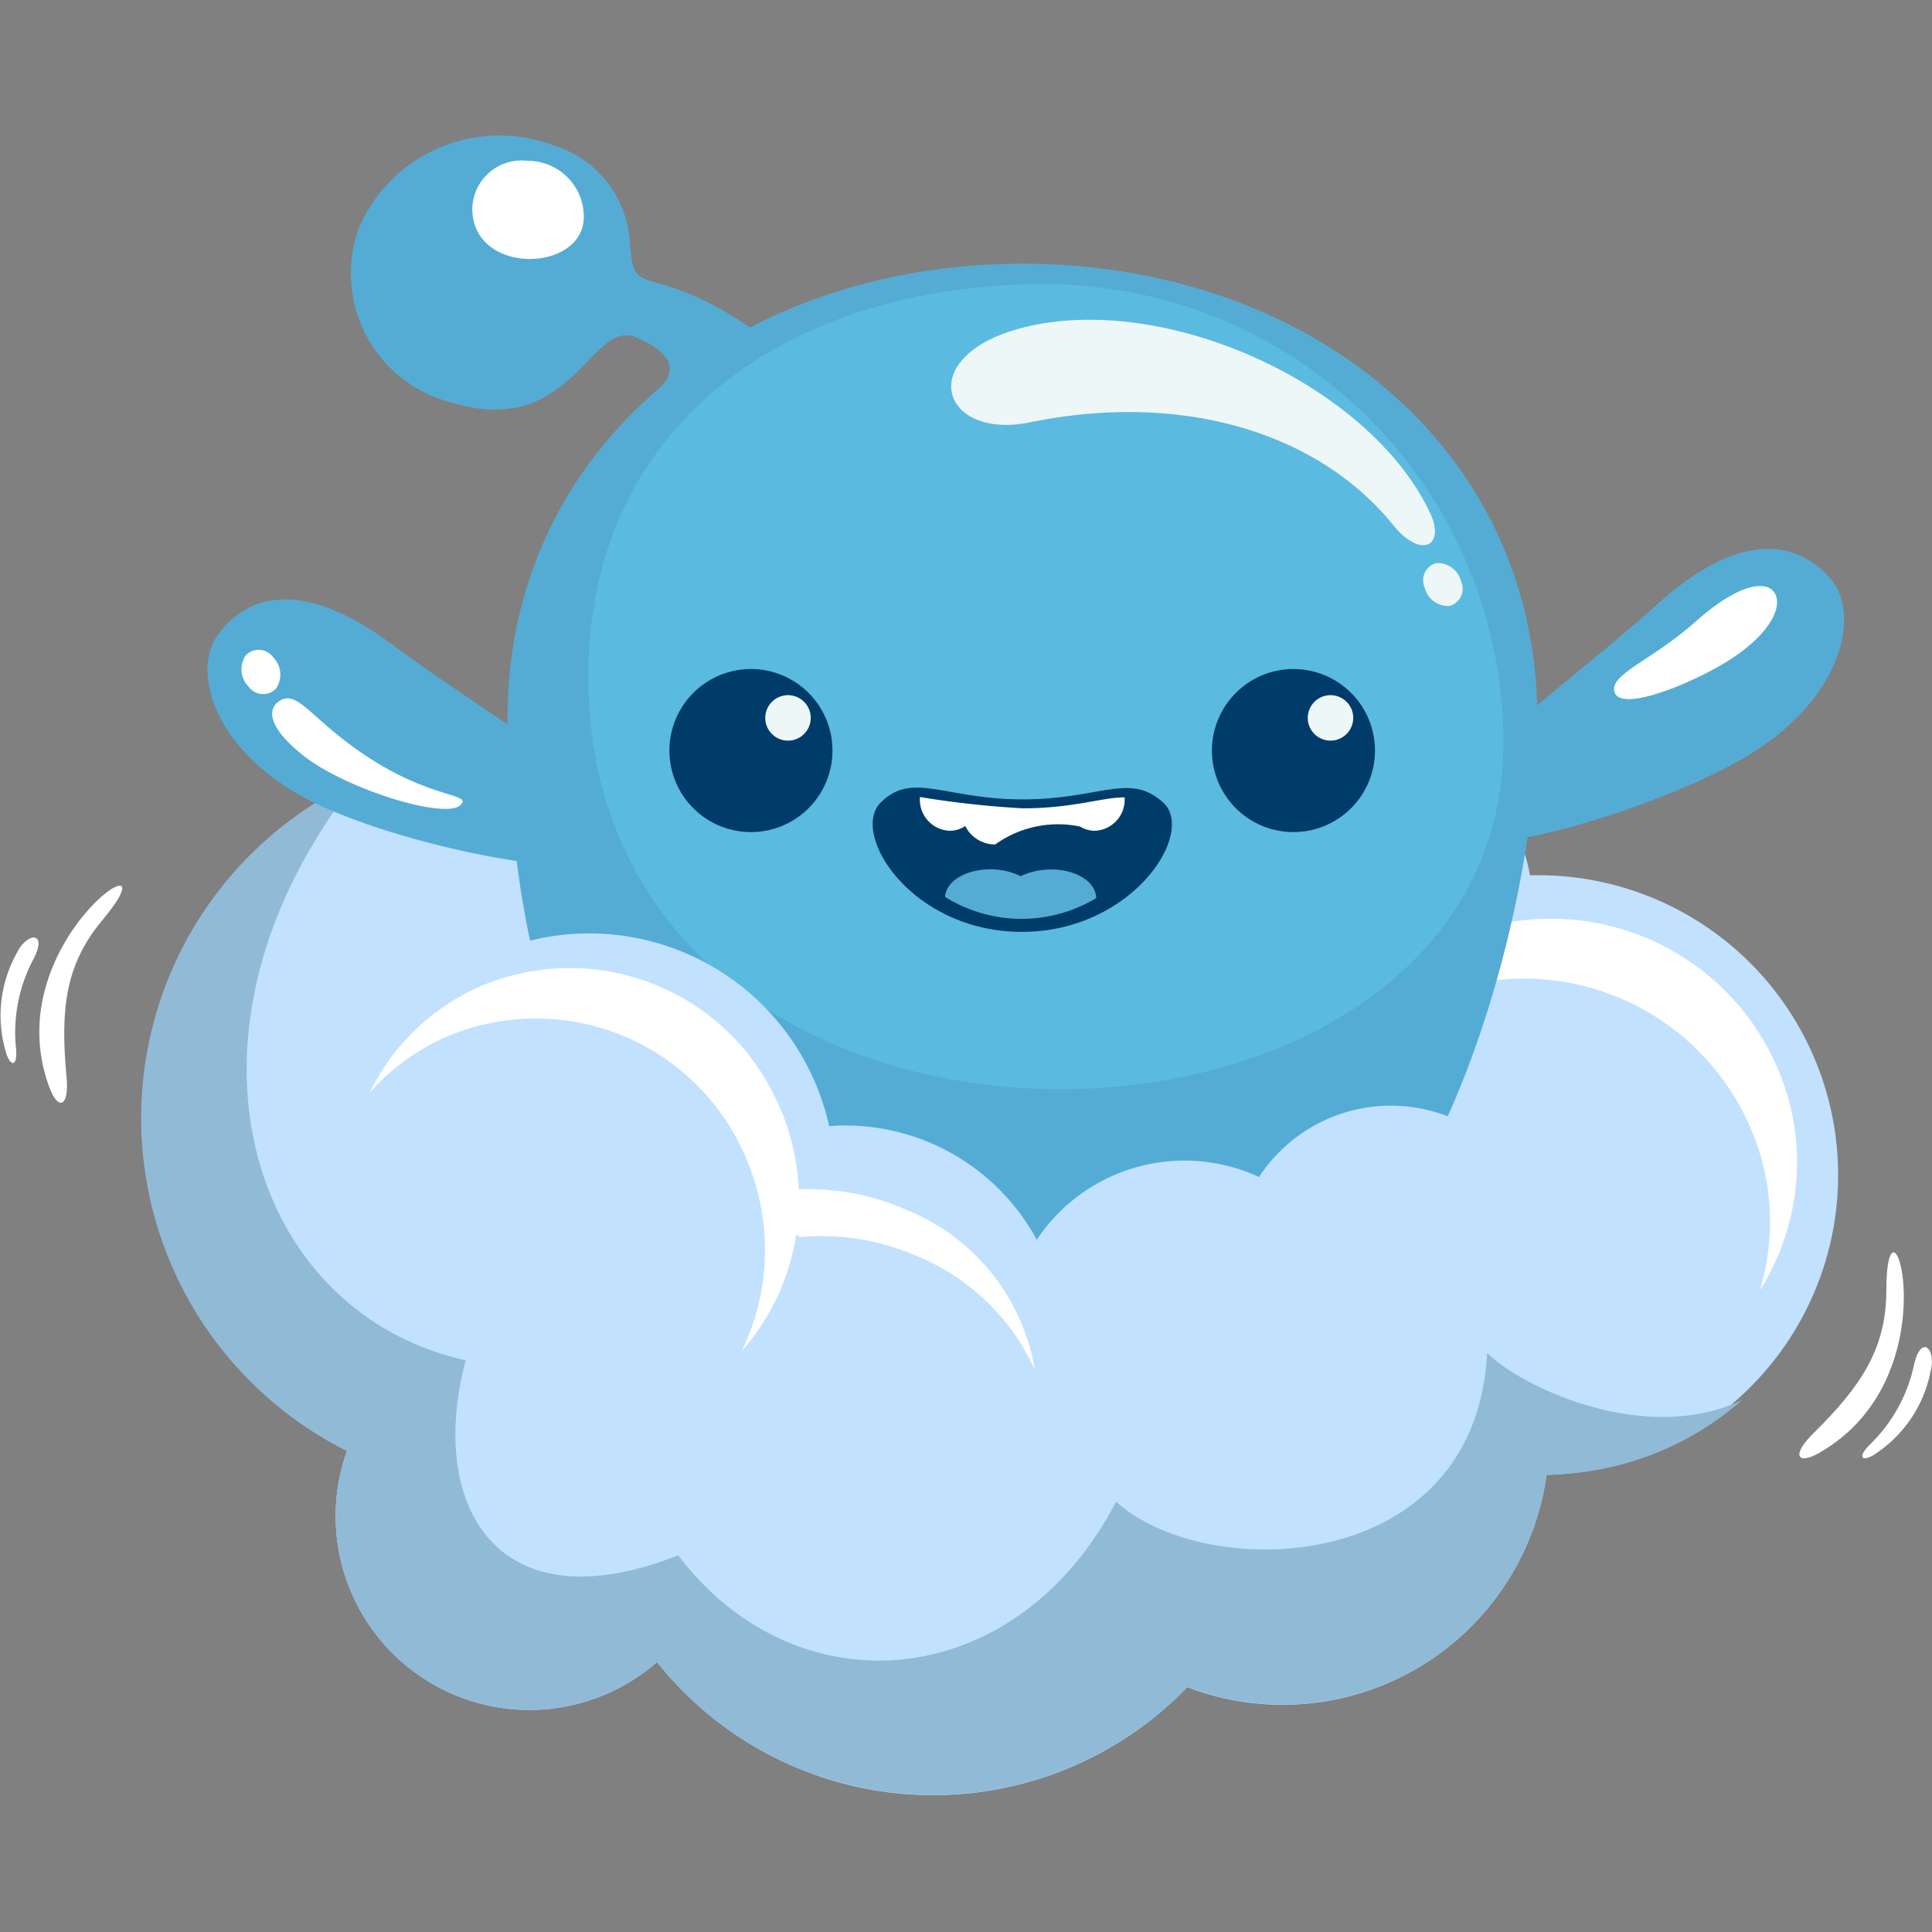<svg height="60" viewBox="0 0 60 60" width="60" xmlns="http://www.w3.org/2000/svg"><rect x="0" y="0" width="60" height="60" fill="#808080" stroke="none"/><path d="m0 0h60v60h-60z" fill="#fff" opacity="0"/><path d="m348.119 389.356a10.9 10.9 0 0 1 -5.037-3.545 6.018 6.018 0 0 1 -9.66-6.466l.033-.092a11.56 11.56 0 1 1 10.723-20.479 10.265 10.265 0 0 1 17.034.966 4.851 4.851 0 0 1 8.966 1.561l.013.078a9.314 9.314 0 1 1 .515 18.621 8.273 8.273 0 0 1 -11.156 6.591 10.96 10.96 0 0 1 -11.431 2.768" fill="#c1e1ff" transform="translate(-322.678 -334.195)"/><path d="m348.119 410.113a10.9 10.9 0 0 1 -5.036-3.544 6.018 6.018 0 0 1 -9.66-6.466l.033-.092a11.552 11.552 0 0 1 .306-20.819c-6.127 7.753-3.431 16.491 3.38 18.006-1.184 4.428.891 8.308 6.6 6.056 3.679 4.859 10.5 4.3 13.6-1.669 2.709 2.51 11.153 2.382 11.521-4.617 1.053 1.058 4.911 2.893 7.916 1.466a9.284 9.284 0 0 1 -4.48 2.165 9.394 9.394 0 0 1 -1.587.152 8.273 8.273 0 0 1 -11.156 6.591 10.96 10.96 0 0 1 -11.431 2.768" fill="#91bad7" transform="translate(-322.679 -354.953)"/><path d="m538.738 390.386a7.848 7.848 0 0 0 -2.488.882 8.046 8.046 0 0 0 -2.412-2.642 7.061 7.061 0 0 0 -6.942-.89 7.483 7.483 0 0 1 5.37 1.364 7.991 7.991 0 0 1 2.588 2.974l.149.062a7.671 7.671 0 0 0 -2.377 3.637 7.774 7.774 0 0 1 5.27-3.527 7.66 7.66 0 0 1 8.921 6.139 7.424 7.424 0 0 1 -.2 3.41 7.466 7.466 0 0 0 1.039-5.27 7.66 7.66 0 0 0 -8.921-6.139" fill="#fff" transform="translate(-491.96 -361.727)"/><path d="m380.188 253.216a9.461 9.461 0 0 1 3.444 2.468l-1.557 1.181c-.413-.43-3.406-.272-2.962-.618.885-.69.33-1.293-.471-1.626-1.51-.882-1.979 3.125-5.815 1.971a4.137 4.137 0 0 1 -2.924-5.411 4.748 4.748 0 0 1 6.039-2.588 3.351 3.351 0 0 1 2.387 3.057c.115 1.381.252.9 1.859 1.565" fill="#54acd5" transform="translate(-358.765 -244.082)"/><path d="m589.362 340.887c-.554-1.281 4.123-4.509 6.961-7.073s4.578-1.735 5.394-.738.451 3.385-2.186 5.188-9.616 3.905-10.169 2.624" fill="#54acd5" transform="translate(-544.836 -315.063)"/><path d="m410.673 306.852c3.6 0 4.28-2.342 6.657-2.361s3.41 2.361 6.879 2.361c5.608 0 9.258-12.028 9.258-18.612 0-8.435-7.16-14.112-15.991-14.112s-15.991 5.677-15.991 14.112c0 9.982 4.267 18.612 9.189 18.612" fill="#54acd5" transform="translate(-385.724 -265.938)"/><path d="m626.253 342.928c-.173-.554 1.165-.976 2.532-2.2s2.316-1.323 2.489-.769-.5 1.458-1.81 2.188-3.038 1.339-3.211.786" fill="#fff" transform="translate(-576.112 -321.436)"/><path d="m396.067 253.2a1.736 1.736 0 0 1 1.737 1.735c0 1.746-3.463 1.834-3.463-.252a1.529 1.529 0 0 1 1.726-1.483" fill="#fff" transform="translate(-379.673 -248.204)"/><path d="m353.9 350.168c.431-1.328-4.529-4.1-7.6-6.389s-4.721-1.3-5.44-.229-.132 3.413 2.664 4.96 9.94 2.987 10.371 1.659" fill="#54acd5" transform="translate(-334.136 -323.773)"/><path d="m348.5 353.828a.767.767 0 0 0 -.09-.971.555.555 0 0 0 -.852-.058.767.767 0 0 0 .09.971.555.555 0 0 0 .852.058m5.733 3.616c.414-.423-1.321-.1-3.928-2.262-.931-.772-1.267-1.263-1.72-.955-.195.132-.576.609.743 1.667s4.444 2.018 4.902 1.55z" fill="#fff" transform="translate(-339.927 -332.445)"/><path d="m432.075 278.275a14.246 14.246 0 0 1 14.253 14.239c0 14.324-28.417 15.05-28.417-2.067 0-7.864 6.292-12.172 14.164-12.172" fill="#5bbae0" transform="translate(-399.639 -269.451)"/><path d="m480.315 381c2.417 0 3.306-.849 4.356.088s-.94 4.026-4.377 4.026-5.366-3.058-4.377-4.026 1.981-.088 4.4-.088" fill="#003c6a" transform="translate(-448.557 -356.174)"/><path d="m495.1 398.146a4.484 4.484 0 0 1 -4.7-.035c.053-.732 1.365-1.127 2.347-.642 1.031-.485 2.327-.072 2.348.677" fill="#54acd5" transform="translate(-461.052 -370.258)"/><path d="m488.437 382.906c1.583 0 2.454-.341 3.17-.34v.037a.964.964 0 0 1 -.925 1 .869.869 0 0 1 -.455-.129 3.339 3.339 0 0 0 -2.638.554 1.034 1.034 0 0 1 -.932-.572.872.872 0 0 1 -.484.147.964.964 0 0 1 -.925-1c0-.016 0-.032 0-.048a29.964 29.964 0 0 0 3.188.351" fill="#fff" transform="translate(-456.68 -357.803)"/><path d="m506.668 293.079a.751.751 0 0 1 .768.57.552.552 0 0 1 -.361.762.751.751 0 0 1 -.768-.57.552.552 0 0 1 .361-.762m-12.623-4.37c-2.785.57-3.65-2.113-.129-2.963 4.411-1.064 10.674 1.809 12.552 5.764.5 1.053-.282 1.448-1.136.393-2.365-2.923-6.616-4.151-11.288-3.195z" fill="#eef7f8" transform="translate(-462.061 -275.592)"/><path d="m547.093 356.533a2.532 2.532 0 1 1 -2.535 2.533 2.534 2.534 0 0 1 2.535-2.533" fill="#003c6a" transform="translate(-506.921 -335.756)"/><path d="m564.734 361.846a.706.706 0 1 1 -.707.706.707.707 0 0 1 .707-.706" fill="#eef7f8" transform="translate(-523.413 -340.257)"/><path d="m436.91 356.533a2.532 2.532 0 1 1 -2.535 2.533 2.534 2.534 0 0 1 2.535-2.533" fill="#003c6a" transform="translate(-413.586 -335.756)"/><path d="m454.552 361.846a.706.706 0 1 1 -.707.706.707.707 0 0 1 .707-.706" fill="#eef7f8" transform="translate(-430.079 -340.257)"/><path d="m368.37 419.9a7.635 7.635 0 1 1 14.844-3.571 6.765 6.765 0 0 1 6.918 8.875z" fill="#c1e1ff" transform="translate(-357.464 -381.357)"/><path d="m506.313 457.607a5.51 5.51 0 1 1 4.442-10.083 4.893 4.893 0 0 1 8.132-.087z" fill="#c1e1ff" transform="translate(-471.655 -410.971)"/><g fill="#fff"><path d="m386.322 421.75a7.231 7.231 0 0 1 .519 2.38 7.445 7.445 0 0 1 3.251.6 6.511 6.511 0 0 1 4.081 5.009 6.9 6.9 0 0 0 -3.688-3.546 7.393 7.393 0 0 0 -3.6-.58l-.121-.086a7.084 7.084 0 0 1 -1.7 3.636 7.167 7.167 0 0 0 .2-5.85 7.079 7.079 0 0 0 -9.169-4 6.876 6.876 0 0 0 -2.583 1.816 6.908 6.908 0 0 1 3.634-3.382 7.079 7.079 0 0 1 9.169 4" transform="translate(-362.035 -387.195)"/><path d="m664.509 481.385c-.708.4-.886.07-.177-.618 1.454-1.439 2.245-2.61 2.249-4.4.008-3.868 2.135 2.612-2.072 5.014" transform="translate(-608 -436.269)"/><path d="m677.009 497.76c-.388.222-.486.038-.1-.339a4.848 4.848 0 0 0 1.368-2.5c.22-.911.679-.467.513.207a3.989 3.989 0 0 1 -1.784 2.632" transform="translate(-618.828 -452.569)"/><path d="m306.708 406.839c.282.764.634.622.533-.36-.188-2.037-.04-3.441 1.106-4.811 2.483-2.968-3.316.63-1.639 5.171" transform="translate(-305.178 -373.079)"/><path d="m298.615 414.769c.155.419.348.341.293-.2a4.85 4.85 0 0 1 .561-2.793c.418-.839-.219-.794-.526-.171a3.986 3.986 0 0 0 -.327 3.162" transform="translate(-298.412 -382.024)"/></g></svg>